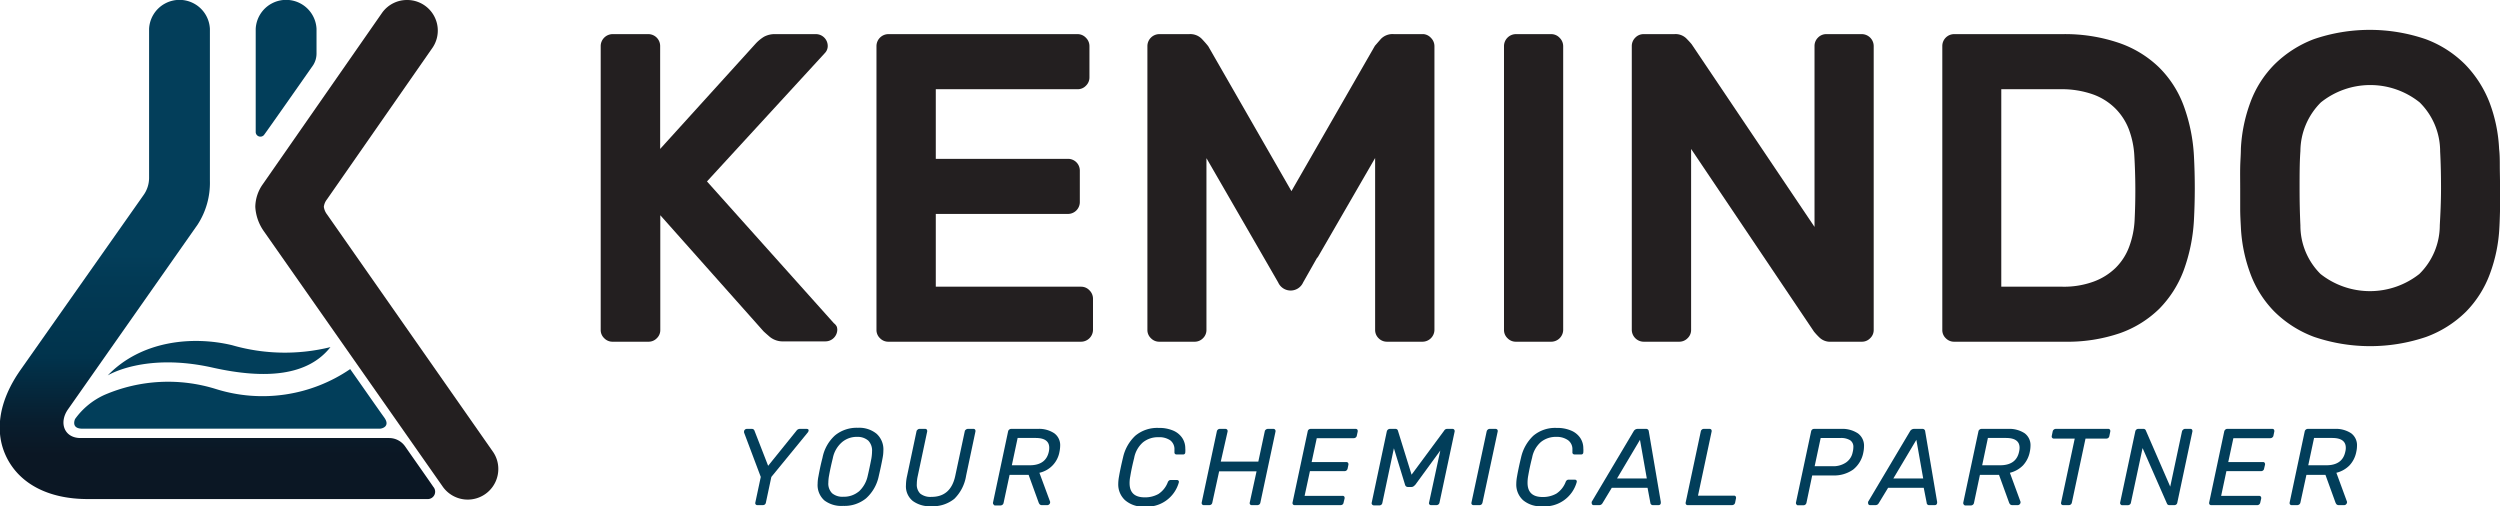<svg xmlns="http://www.w3.org/2000/svg" xmlns:xlink="http://www.w3.org/1999/xlink" viewBox="0 0 366.24 74.16"><defs><style>.cls-1{fill:#023e5a;}.cls-2{fill:#231f20;}.cls-3{fill:url(#linear-gradient);}</style><linearGradient id="linear-gradient" x1="31.89" y1="73.14" x2="31.89" gradientUnits="userSpaceOnUse"><stop offset="0.09" stop-color="#0b1724"></stop><stop offset="0.16" stop-color="#081e2f"></stop><stop offset="0.28" stop-color="#01324b"></stop><stop offset="0.28" stop-color="#01334c"></stop><stop offset="0.44" stop-color="#023a55"></stop><stop offset="0.49" stop-color="#033e5a"></stop></linearGradient></defs><g id="Layer_2" data-name="Layer 2"><g id="Layer_1-2" data-name="Layer 1"><path class="cls-1" d="M110.71,73.9a.31.31,0,0,1-.06-.27l.8-3.76L109,63.36a.66.66,0,0,1,0-.13.38.38,0,0,1,.12-.28.41.41,0,0,1,.3-.12h.75a.39.39,0,0,1,.36.27l2,5.14,4.15-5.14a.6.6,0,0,1,.48-.27h1c.2,0,.3.08.3.22a.55.55,0,0,1-.13.31L113,69.87l-.8,3.76a.46.46,0,0,1-.15.27.51.51,0,0,1-.29.1H111A.34.34,0,0,1,110.71,73.9Z"></path><path class="cls-1" d="M120.78,73.32a3,3,0,0,1-1-2.46,5.59,5.59,0,0,1,.12-1.09c.17-.94.36-1.83.59-2.7a5.92,5.92,0,0,1,1.84-3.29,5,5,0,0,1,3.35-1.11,4,4,0,0,1,2.73.87,3.08,3.08,0,0,1,1,2.48,5.63,5.63,0,0,1-.1,1c-.16.87-.35,1.76-.57,2.7a6,6,0,0,1-1.87,3.29,5,5,0,0,1-3.35,1.1A4.12,4.12,0,0,1,120.78,73.32Zm5-1.28a4.32,4.32,0,0,0,1.34-2.35q.25-1.05.54-2.55a6.61,6.61,0,0,0,.09-1,2.08,2.08,0,0,0-.54-1.58A2.35,2.35,0,0,0,125.6,64a3.33,3.33,0,0,0-2.24.77A4.15,4.15,0,0,0,122,67.14c-.21.85-.4,1.7-.55,2.55a5.75,5.75,0,0,0-.1,1,2,2,0,0,0,.55,1.57,2.34,2.34,0,0,0,1.64.51A3.39,3.39,0,0,0,125.81,72Z"></path><path class="cls-1" d="M133.72,73.39a2.74,2.74,0,0,1-1-2.32,6.34,6.34,0,0,1,.17-1.38l1.37-6.48a.39.39,0,0,1,.16-.26.39.39,0,0,1,.28-.12h.83a.28.28,0,0,1,.24.1.31.31,0,0,1,.06.19.15.15,0,0,1,0,.09l-1.38,6.51a5.44,5.44,0,0,0-.14,1.18,1.82,1.82,0,0,0,.51,1.42,2.41,2.41,0,0,0,1.64.47q2.82,0,3.48-3.07l1.39-6.51a.38.38,0,0,1,.17-.27.46.46,0,0,1,.29-.11h.82a.26.26,0,0,1,.23.1.26.26,0,0,1,.06.19.28.28,0,0,1,0,.09l-1.37,6.48a6.06,6.06,0,0,1-1.73,3.39,5,5,0,0,1-3.39,1.08A4.19,4.19,0,0,1,133.72,73.39Z"></path><path class="cls-1" d="M145.55,73.89a.21.21,0,0,1-.08-.17.16.16,0,0,1,0-.09l2.21-10.42a.44.44,0,0,1,.16-.27.45.45,0,0,1,.28-.11h3.9a4,4,0,0,1,2.42.64,2.14,2.14,0,0,1,.87,1.85,4.55,4.55,0,0,1-.1.86,3.81,3.81,0,0,1-2.94,3.08l1.57,4.25a.17.17,0,0,1,0,.08.39.39,0,0,1-.12.28.41.41,0,0,1-.29.13h-.77a.46.46,0,0,1-.34-.11.87.87,0,0,1-.18-.32l-1.45-4h-2.79l-.88,4.11a.44.44,0,0,1-.17.27.53.53,0,0,1-.29.1h-.82A.26.26,0,0,1,145.55,73.89Zm5.3-5.73c1.58,0,2.52-.67,2.8-2a2.6,2.6,0,0,0,.06-.56q0-1.44-2-1.44h-2.63l-.85,4Z"></path><path class="cls-1" d="M164.82,73.28a3.13,3.13,0,0,1-1-2.42,6.07,6.07,0,0,1,.1-1c.13-.77.33-1.72.6-2.84a6.17,6.17,0,0,1,1.8-3.19,5,5,0,0,1,3.41-1.14,5.18,5.18,0,0,1,2.16.4,3,3,0,0,1,1.31,1.08,2.72,2.72,0,0,1,.44,1.5,3.68,3.68,0,0,1,0,.58c0,.22-.14.33-.32.33h-.91c-.25,0-.37-.11-.36-.36a2.46,2.46,0,0,0,0-.31,1.62,1.62,0,0,0-.62-1.41,2.85,2.85,0,0,0-1.73-.45,3.48,3.48,0,0,0-2.26.75,4,4,0,0,0-1.29,2.29c-.22.88-.42,1.77-.57,2.69a4.82,4.82,0,0,0-.1,1c0,1.39.74,2.08,2.22,2.08a4,4,0,0,0,2-.49,3.56,3.56,0,0,0,1.36-1.68.62.62,0,0,1,.18-.28.4.4,0,0,1,.27-.09h.9a.3.3,0,0,1,.23.09.21.21,0,0,1,.06.16.28.28,0,0,1,0,.08,4.86,4.86,0,0,1-5.08,3.57A4,4,0,0,1,164.82,73.28Z"></path><path class="cls-1" d="M176.11,73.89a.24.24,0,0,1-.07-.17.29.29,0,0,1,0-.09l2.22-10.42a.43.43,0,0,1,.15-.27.41.41,0,0,1,.28-.11h.83a.3.3,0,0,1,.26.12.29.29,0,0,1,.06.19.25.25,0,0,1,0,.07l-1,4.41h5.5l.94-4.41a.4.4,0,0,1,.16-.27.48.48,0,0,1,.29-.11h.81a.3.3,0,0,1,.26.12.29.29,0,0,1,.06.19.25.25,0,0,1,0,.07l-2.22,10.42a.46.46,0,0,1-.15.27.53.53,0,0,1-.29.1h-.82a.3.3,0,0,1-.24-.1.31.31,0,0,1-.06-.27l1-4.58H178.6l-1,4.58a.46.46,0,0,1-.15.27.51.51,0,0,1-.29.1h-.84A.27.27,0,0,1,176.11,73.89Z"></path><path class="cls-1" d="M189.41,73.89a.24.24,0,0,1-.06-.17.15.15,0,0,1,0-.09l2.22-10.42a.42.42,0,0,1,.14-.27.46.46,0,0,1,.29-.11h6.6a.28.28,0,0,1,.24.1.31.31,0,0,1,.06.19s0,.06,0,.09l-.13.61a.4.4,0,0,1-.15.26.44.44,0,0,1-.3.11h-5.42l-.75,3.5h5.07a.29.29,0,0,1,.32.3.17.17,0,0,1,0,.08l-.12.58a.53.53,0,0,1-.16.27.46.46,0,0,1-.29.1h-5.07l-.78,3.62h5.55a.27.27,0,0,1,.31.29.25.25,0,0,1,0,.08l-.15.62a.44.44,0,0,1-.14.27.5.5,0,0,1-.28.1h-6.74A.3.3,0,0,1,189.41,73.89Z"></path><path class="cls-1" d="M201,73.9a.31.31,0,0,1-.05-.27l2.21-10.42a.49.49,0,0,1,.16-.27.46.46,0,0,1,.3-.11h.81a.35.35,0,0,1,.36.26l2,6.45,4.77-6.45a.49.49,0,0,1,.43-.26h.79a.3.3,0,0,1,.32.31.2.2,0,0,1,0,.07l-2.22,10.42a.42.42,0,0,1-.16.27.48.48,0,0,1-.28.1h-.79a.3.3,0,0,1-.24-.1.28.28,0,0,1-.06-.27L211,66l-3.65,5a2,2,0,0,1-.28.25.53.53,0,0,1-.32.09h-.47a.45.45,0,0,1-.3-.09.48.48,0,0,1-.15-.25l-1.63-5.33-1.69,8a.46.46,0,0,1-.15.27.48.48,0,0,1-.29.1h-.79A.36.36,0,0,1,201,73.9Z"></path><path class="cls-1" d="M215.62,73.9a.31.31,0,0,1-.06-.27l2.23-10.43a.5.5,0,0,1,.16-.26.41.41,0,0,1,.28-.11h.86a.32.32,0,0,1,.25.1.26.26,0,0,1,.07.19.31.31,0,0,1,0,.08l-2.23,10.43a.59.59,0,0,1-.15.27.5.5,0,0,1-.28.1h-.86A.32.32,0,0,1,215.62,73.9Z"></path><path class="cls-1" d="M223.13,73.28a3.09,3.09,0,0,1-1-2.42,6.07,6.07,0,0,1,.1-1c.13-.77.33-1.72.6-2.84a6.24,6.24,0,0,1,1.8-3.19,4.93,4.93,0,0,1,3.41-1.14,5.1,5.1,0,0,1,2.15.4,3,3,0,0,1,1.32,1.08,2.72,2.72,0,0,1,.44,1.5,3.68,3.68,0,0,1,0,.58c0,.22-.14.33-.32.33h-.91c-.25,0-.38-.11-.37-.36a2.05,2.05,0,0,0,0-.31,1.62,1.62,0,0,0-.62-1.41A2.85,2.85,0,0,0,228,64a3.48,3.48,0,0,0-2.26.75,4,4,0,0,0-1.29,2.29c-.23.88-.42,1.77-.58,2.69a5.63,5.63,0,0,0-.09,1c0,1.39.74,2.08,2.21,2.08a4,4,0,0,0,2-.49,3.56,3.56,0,0,0,1.36-1.68.62.62,0,0,1,.18-.28.4.4,0,0,1,.27-.09h.9a.3.3,0,0,1,.23.09.21.21,0,0,1,.06.16.28.28,0,0,1,0,.08,4.86,4.86,0,0,1-5.08,3.57A4,4,0,0,1,223.13,73.28Z"></path><path class="cls-1" d="M233.25,73.91a.32.32,0,0,1-.07-.22.39.39,0,0,1,0-.18l6.14-10.33a.67.67,0,0,1,.57-.35h1.22a.38.38,0,0,1,.43.35l1.76,10.33a.41.41,0,0,1,0,.12.36.36,0,0,1-.08.27.35.35,0,0,1-.24.1h-.81a.37.37,0,0,1-.4-.35l-.41-2.19h-5.24l-1.37,2.27a.64.64,0,0,1-.2.2.59.59,0,0,1-.26.07h-.86A.3.3,0,0,1,233.25,73.91Zm8-3.82-1-5.66-3.36,5.66Z"></path><path class="cls-1" d="M247,73.89a.24.24,0,0,1-.06-.17.28.28,0,0,1,0-.09l2.22-10.43a.43.43,0,0,1,.15-.26.41.41,0,0,1,.28-.11h.84a.33.33,0,0,1,.26.1.31.31,0,0,1,.06.19.25.25,0,0,1,0,.08l-2,9.41H254a.3.3,0,0,1,.26.1.29.29,0,0,1,.06.19.28.28,0,0,1,0,.09l-.13.64a.47.47,0,0,1-.16.27.53.53,0,0,1-.29.1H247.2A.28.28,0,0,1,247,73.89Z"></path><path class="cls-1" d="M263.17,73.89a.24.24,0,0,1-.07-.17.29.29,0,0,1,0-.09l2.22-10.42a.47.47,0,0,1,.14-.27.46.46,0,0,1,.29-.11h3.94a4.14,4.14,0,0,1,2.49.66,2.22,2.22,0,0,1,.89,1.91,4.38,4.38,0,0,1-.09.84,4.17,4.17,0,0,1-1.5,2.55,4.82,4.82,0,0,1-3,.86h-3l-.84,4a.45.45,0,0,1-.45.37h-.86A.28.28,0,0,1,263.17,73.89Zm5.32-5.59a3.31,3.31,0,0,0,1.92-.53,2.34,2.34,0,0,0,1-1.53,3,3,0,0,0,.1-.74,1.14,1.14,0,0,0-.46-1,2.54,2.54,0,0,0-1.49-.33h-2.84l-.88,4.13Z"></path><path class="cls-1" d="M273.74,73.91a.32.32,0,0,1-.07-.22.39.39,0,0,1,0-.18l6.14-10.33a.68.68,0,0,1,.58-.35h1.22a.38.38,0,0,1,.42.35l1.75,10.33a.21.21,0,0,1,0,.12.41.41,0,0,1-.09.27.35.35,0,0,1-.24.1h-.81a.35.35,0,0,1-.39-.35l-.43-2.19h-5.22l-1.38,2.27a.55.55,0,0,1-.2.2.59.59,0,0,1-.26.07H274A.3.3,0,0,1,273.74,73.91Zm8-3.82-1-5.66-3.37,5.66Z"></path><path class="cls-1" d="M287.67,73.89a.24.24,0,0,1-.06-.17.28.28,0,0,1,0-.09l2.22-10.42a.4.4,0,0,1,.16-.27.44.44,0,0,1,.29-.11h3.89a4.08,4.08,0,0,1,2.43.64,2.16,2.16,0,0,1,.86,1.85,4.55,4.55,0,0,1-.1.86,4.05,4.05,0,0,1-1,2,4,4,0,0,1-1.92,1.08L296,73.51a.17.17,0,0,1,0,.08.39.39,0,0,1-.12.28.39.39,0,0,1-.29.13h-.76a.49.49,0,0,1-.35-.11.87.87,0,0,1-.18-.32l-1.45-4h-2.8l-.87,4.11a.44.44,0,0,1-.17.27.53.53,0,0,1-.29.1h-.82A.29.29,0,0,1,287.67,73.89ZM293,68.16c1.59,0,2.52-.67,2.79-2a2.6,2.6,0,0,0,.07-.56q0-1.44-2-1.44h-2.64l-.84,4Z"></path><path class="cls-1" d="M302,73.9a.31.31,0,0,1-.06-.27l2-9.38h-3.06a.27.27,0,0,1-.24-.11.22.22,0,0,1-.07-.17.24.24,0,0,1,0-.08l.14-.68a.44.44,0,0,1,.16-.27.46.46,0,0,1,.29-.11h7.69a.24.24,0,0,1,.23.1.26.26,0,0,1,.07.19.29.29,0,0,1,0,.09l-.14.68a.46.46,0,0,1-.15.26.43.43,0,0,1-.29.1h-3.05l-2,9.38a.45.45,0,0,1-.45.37h-.83A.32.32,0,0,1,302,73.9Z"></path><path class="cls-1" d="M310.66,73.89a.24.24,0,0,1-.07-.17.29.29,0,0,1,0-.09l2.22-10.42a.43.43,0,0,1,.15-.27.41.41,0,0,1,.28-.11H314a.35.35,0,0,1,.35.22l3.58,8.24,1.72-8.08a.44.44,0,0,1,.17-.26.38.38,0,0,1,.28-.12h.78a.27.27,0,0,1,.24.1.31.31,0,0,1,.06.19.15.15,0,0,1,0,.09l-2.21,10.41a.43.43,0,0,1-.43.38h-.73a.36.36,0,0,1-.36-.23l-3.57-8.13-1.71,8a.42.42,0,0,1-.16.27.48.48,0,0,1-.28.1h-.8A.28.28,0,0,1,310.66,73.89Z"></path><path class="cls-1" d="M323.69,73.89a.24.24,0,0,1-.06-.17.29.29,0,0,1,0-.09l2.21-10.42a.49.49,0,0,1,.16-.27.39.39,0,0,1,.27-.11h6.61a.28.28,0,0,1,.24.1.31.31,0,0,1,.06.19.28.28,0,0,1,0,.09l-.13.61a.38.38,0,0,1-.16.26.42.42,0,0,1-.29.11h-5.42l-.75,3.5h5.07c.12,0,.21,0,.25.11a.25.25,0,0,1,.07.19.32.32,0,0,1,0,.08l-.14.58a.41.41,0,0,1-.15.27.45.45,0,0,1-.29.1h-5.08l-.77,3.62h5.55a.31.31,0,0,1,.25.1.32.32,0,0,1,.07.19.31.31,0,0,1,0,.08l-.14.62a.47.47,0,0,1-.16.27.43.43,0,0,1-.27.1h-6.74A.3.3,0,0,1,323.69,73.89Z"></path><path class="cls-1" d="M335.48,73.89a.24.24,0,0,1-.06-.17.29.29,0,0,1,0-.09l2.21-10.42a.47.47,0,0,1,.45-.38H342a4.06,4.06,0,0,1,2.43.64,2.16,2.16,0,0,1,.86,1.85,3.85,3.85,0,0,1-.1.86,4,4,0,0,1-1,2,4.05,4.05,0,0,1-1.92,1.08l1.56,4.25a.15.15,0,0,1,0,.08.41.41,0,0,1-.13.28.37.37,0,0,1-.29.13h-.77a.48.48,0,0,1-.34-.11,1,1,0,0,1-.18-.32l-1.45-4h-2.79L337,73.63a.48.48,0,0,1-.17.27.54.54,0,0,1-.3.1h-.81A.29.29,0,0,1,335.48,73.89Zm5.32-5.73c1.58,0,2.51-.67,2.78-2a2.1,2.1,0,0,0,.07-.56q0-1.44-2-1.44H339l-.85,4Z"></path><path class="cls-2" d="M122.17,47.36l-18.6-20.78L120.88,7.73a1.48,1.48,0,0,0,.38-1A1.74,1.74,0,0,0,119.52,5h-5.91a3.32,3.32,0,0,0-1.68.38,5.76,5.76,0,0,0-1.22,1l-14,15.44V6.77A1.74,1.74,0,0,0,95,5H89.74A1.76,1.76,0,0,0,88,6.77V48.33a1.64,1.64,0,0,0,.52,1.22,1.67,1.67,0,0,0,1.22.51H95a1.67,1.67,0,0,0,1.22-.51,1.63,1.63,0,0,0,.51-1.22V31.53l15.12,17c.09.09.39.36.91.81a3,3,0,0,0,2.05.67h6.12a1.74,1.74,0,0,0,1.73-1.73,1.85,1.85,0,0,0-.06-.39A1.33,1.33,0,0,0,122.17,47.36Z"></path><path class="cls-2" d="M158.38,42H137.09V31.34h19.36a1.74,1.74,0,0,0,1.74-1.74V25a1.72,1.72,0,0,0-1.74-1.73H137.09V13.07h20.78a1.64,1.64,0,0,0,1.22-.52,1.67,1.67,0,0,0,.51-1.22V6.77a1.71,1.71,0,0,0-.51-1.23A1.67,1.67,0,0,0,157.87,5H130.14a1.76,1.76,0,0,0-1.74,1.74V48.33a1.64,1.64,0,0,0,.52,1.22,1.67,1.67,0,0,0,1.22.51h28.24a1.76,1.76,0,0,0,1.74-1.73V43.76a1.72,1.72,0,0,0-.52-1.23A1.67,1.67,0,0,0,158.38,42Z"></path><path class="cls-2" d="M208.56,5h-4.37a2.37,2.37,0,0,0-1.9.71c-.41.47-.7.81-.87,1L189.19,28,177,6.77c-.17-.22-.46-.56-.87-1A2.36,2.36,0,0,0,174.21,5h-4.38a1.76,1.76,0,0,0-1.74,1.74V48.33a1.64,1.64,0,0,0,.52,1.22,1.67,1.67,0,0,0,1.22.51H175a1.69,1.69,0,0,0,1.23-.51,1.67,1.67,0,0,0,.51-1.22V23.17l8.36,14.48s0,0,0,0l2.15,3.73h0a2,2,0,0,0,3.65,0h0l2-3.53c.05-.08.14-.15.18-.22l8.37-14.48V48.33a1.67,1.67,0,0,0,.51,1.22,1.71,1.71,0,0,0,1.23.51h5.21a1.76,1.76,0,0,0,1.74-1.73V6.77a1.72,1.72,0,0,0-.52-1.23A1.67,1.67,0,0,0,208.56,5Z"></path><path class="cls-2" d="M227.27,5h-5.2a1.76,1.76,0,0,0-1.74,1.74V48.33a1.64,1.64,0,0,0,.52,1.22,1.67,1.67,0,0,0,1.22.51h5.2A1.76,1.76,0,0,0,229,48.33V6.77a1.72,1.72,0,0,0-.52-1.23A1.68,1.68,0,0,0,227.27,5Z"></path><path class="cls-2" d="M272.77,5h-5.22a1.67,1.67,0,0,0-1.22.51,1.71,1.71,0,0,0-.51,1.23v26.5l-18-26.76c-.17-.21-.45-.52-.83-.9A2.27,2.27,0,0,0,245.29,5h-4.5a1.67,1.67,0,0,0-1.22.51,1.72,1.72,0,0,0-.52,1.23V48.33a1.76,1.76,0,0,0,1.74,1.73H246a1.69,1.69,0,0,0,1.22-.51,1.64,1.64,0,0,0,.52-1.22V21.82l18,26.76a9.53,9.53,0,0,0,.84.9,2.23,2.23,0,0,0,1.67.58h4.51a1.66,1.66,0,0,0,1.21-.51,1.64,1.64,0,0,0,.52-1.22V6.77A1.76,1.76,0,0,0,272.77,5Z"></path><path class="cls-2" d="M319.89,15.46a15.41,15.41,0,0,0-3.61-5.6,15.8,15.8,0,0,0-5.85-3.57A24.46,24.46,0,0,0,302.16,5H286.28a1.74,1.74,0,0,0-1.74,1.74V48.33a1.63,1.63,0,0,0,.51,1.22,1.68,1.68,0,0,0,1.23.51h16.2a23.77,23.77,0,0,0,8.08-1.25,15.72,15.72,0,0,0,5.76-3.57,16,16,0,0,0,3.57-5.6,25.42,25.42,0,0,0,1.51-7.33,88.92,88.92,0,0,0,0-9.52A25.21,25.21,0,0,0,319.89,15.46Zm-7.18,16.85a13,13,0,0,1-.8,3.85,8.5,8.5,0,0,1-2,3.1,9.12,9.12,0,0,1-3.22,2,12.62,12.62,0,0,1-4.57.74h-8.94V13.07h8.62a13.8,13.8,0,0,1,4.76.74,8.92,8.92,0,0,1,3.31,2.06,8.77,8.77,0,0,1,2,3.08,12.86,12.86,0,0,1,.8,3.84A88.92,88.92,0,0,1,312.71,32.31Z"></path><path class="cls-2" d="M366.21,24.52c0-1,0-1.89-.1-2.7A22.13,22.13,0,0,0,364.7,15a16.64,16.64,0,0,0-3.55-5.54,16.06,16.06,0,0,0-5.79-3.72,25.31,25.31,0,0,0-16.4,0,16.58,16.58,0,0,0-5.79,3.73,15.47,15.47,0,0,0-3.5,5.53,22.66,22.66,0,0,0-1.39,6.79c0,.81-.08,1.72-.1,2.7s0,2,0,3.06,0,2.07,0,3.05.06,1.89.1,2.7a22.54,22.54,0,0,0,1.39,6.79,15.6,15.6,0,0,0,3.5,5.54A16.36,16.36,0,0,0,339,49.35a25.52,25.52,0,0,0,16.44,0,16.22,16.22,0,0,0,5.82-3.69,15.6,15.6,0,0,0,3.5-5.54,22.54,22.54,0,0,0,1.39-6.79c.05-.81.07-1.71.1-2.7s0-2,0-3.05S366.22,25.52,366.21,24.52ZM357.42,33a10,10,0,0,1-3,7.14,11.68,11.68,0,0,1-14.47,0A10,10,0,0,1,337,33c-.08-1.63-.12-3.45-.12-5.44s0-3.8.12-5.43A10.16,10.16,0,0,1,340,15a11.57,11.57,0,0,1,14.47,0,10.07,10.07,0,0,1,3,7.18c.09,1.63.13,3.44.13,5.43S357.51,31.39,357.42,33Z"></path><path class="cls-1" d="M56.3,61.18c-.88-1.22-3.07-4.37-5-7.11A22.78,22.78,0,0,1,31.66,57a23.53,23.53,0,0,0-16.38.86A10.75,10.75,0,0,0,11,61.38s-.68,1.42,1.07,1.42H55.63C56,62.8,57.2,62.45,56.3,61.18Z"></path><path class="cls-1" d="M15.78,55s5.39-3.38,15.35-1.15c7.89,1.77,14,1.17,17.28-3A27.86,27.86,0,0,1,34,50.57C28.16,49.17,20.66,49.92,15.78,55Z"></path><path class="cls-2" d="M72.16,66.1,47.93,31.44a2.39,2.39,0,0,1-.49-1.14,2.16,2.16,0,0,1,.45-1.08L63.26,7.14A4.48,4.48,0,0,0,59.64,0,4.47,4.47,0,0,0,56,1.84h0L38.49,27A5.85,5.85,0,0,0,37.4,30.3a6.83,6.83,0,0,0,1.25,3.57L64.79,71.19h0A4.48,4.48,0,0,0,73,68.66,4.4,4.4,0,0,0,72.16,66.1Z"></path><path class="cls-1" d="M38.67,19.78c.3-.38,5.57-7.89,7.21-10.24a3.2,3.2,0,0,0,.49-1.69V4.48s0,0,0,0V4.23h0a4.46,4.46,0,0,0-8.91,0h0V19.38A.69.69,0,0,0,38.67,19.78Z"></path><path class="cls-3" d="M63.48,71.32c-.81-1.19-2.43-3.48-4.15-5.95A2.86,2.86,0,0,0,57,64.17H11.8c-2.39,0-3.21-2.24-1.84-4.2l19-27.08a11.24,11.24,0,0,0,1.79-6.39v-22s0,0,0,0V4.23h0a4.46,4.46,0,0,0-8.91,0h0V26.08A4.35,4.35,0,0,1,21,28.62L3,54.2c-3.23,4.6-3.91,9.22-1.93,13s6.17,5.91,11.78,5.91H62.61A1.08,1.08,0,0,0,63.48,71.32Z"></path></g></g></svg>